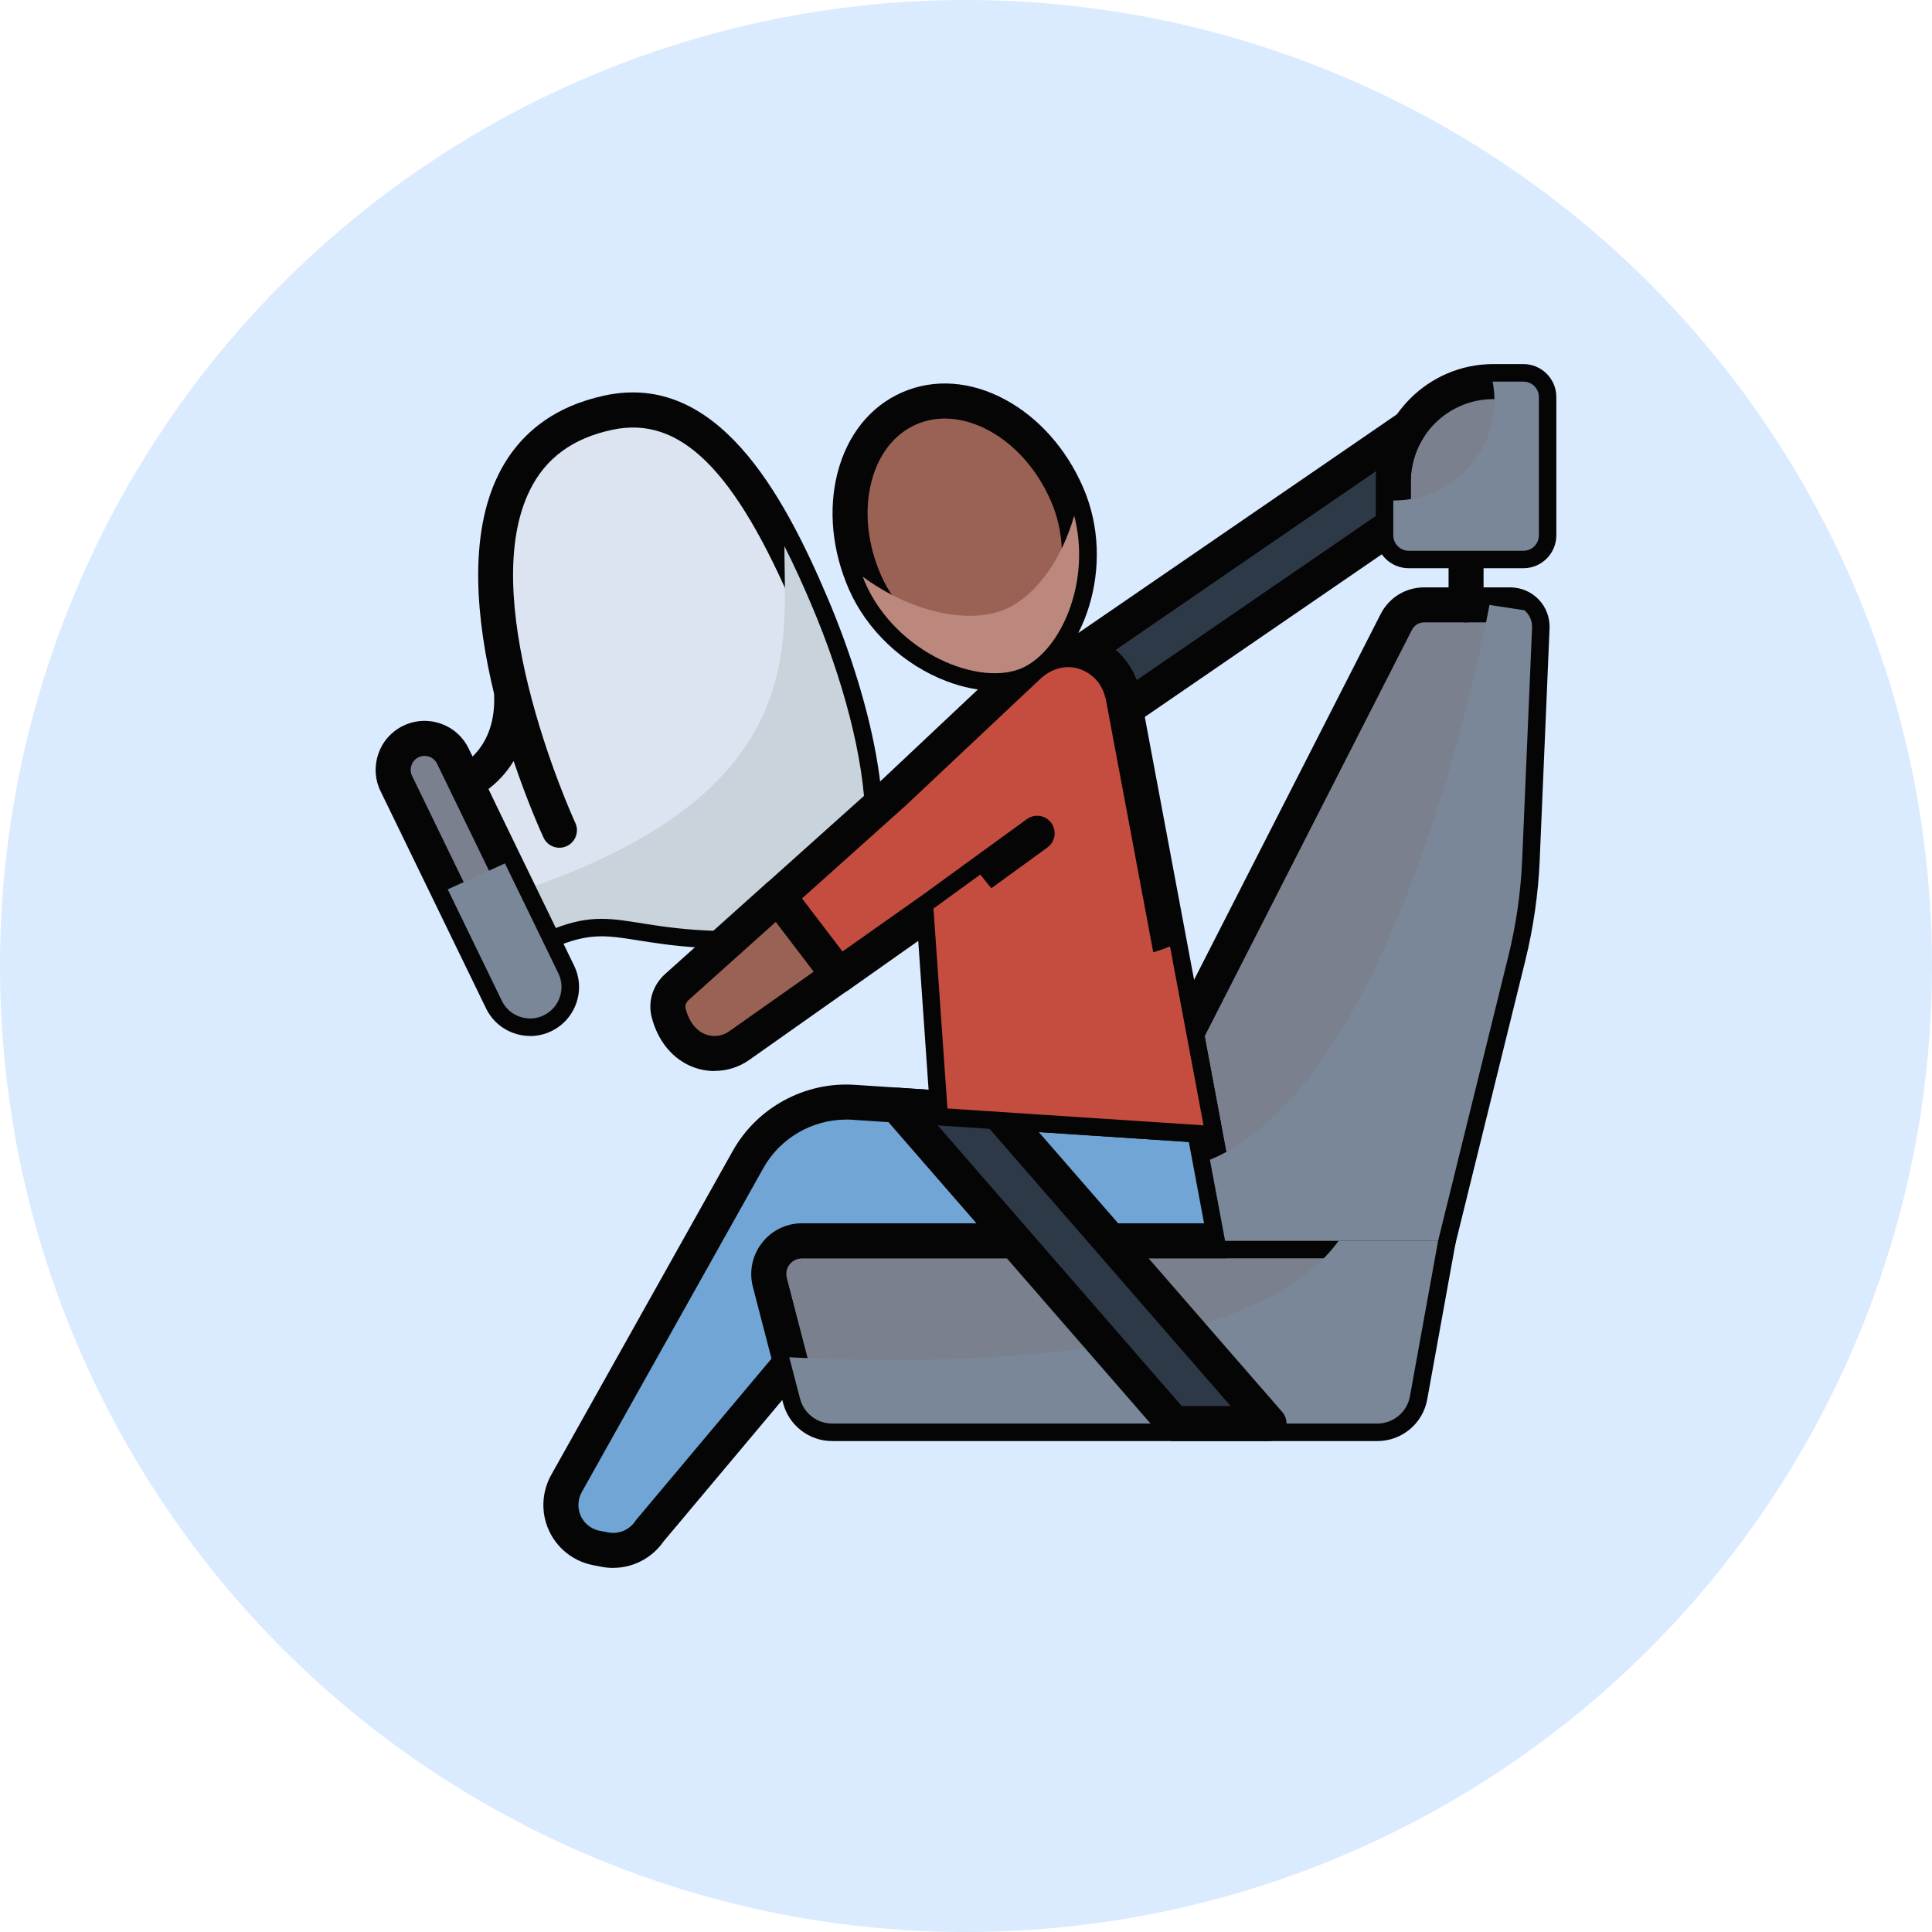 <ns0:svg xmlns:ns0="http://www.w3.org/2000/svg" viewBox="0 0 360 360" width="200" height="200"><ns0:defs><ns0:style>.cls-1{fill:#050505;}.cls-2{fill:#2e3948;}.cls-3{fill:#daeaff;}.cls-4{isolation:isolate;}.cls-5{fill:#798798;}.cls-6{fill:#996254;}.cls-7,.cls-8{mix-blend-mode:multiply;}.cls-9{fill:#71a5d6;}.cls-8{fill:#bc887e;}.cls-10{fill:#c8d3dc;}.cls-11{fill:#c54d40;}.cls-12{fill:#7b808e;}.cls-13{fill:#dbe4f0;}</ns0:style></ns0:defs><ns0:g class="cls-4"><ns0:g id="Titles"><ns0:circle class="cls-3" cx="180" cy="180" r="180" /><ns0:path class="cls-12" d="M228.29,231.21l-7.24-38.61,39.13-76.71c1-1.95,3-3.18,5.19-3.18h16.06c2.31,0,4.15,1.92,4.05,4.23l-1.84,43.21c-.26,6.07-1.12,12.11-2.58,18.01l-13.09,53.05h-39.68Z" /><ns0:path class="cls-1" d="M267.97,234.47h-39.68c-1.57,0-2.92-1.12-3.21-2.66l-7.24-38.61c-.13-.71-.03-1.44.3-2.08l39.13-76.71c1.56-3.06,4.66-4.96,8.1-4.96h16.06c1.98,0,3.91.82,5.28,2.25s2.11,3.39,2.03,5.38l-1.84,43.21c-.27,6.28-1.17,12.55-2.67,18.65l-13.09,53.05c-.36,1.46-1.67,2.48-3.17,2.48ZM231,227.94h34.41l12.48-50.57c1.4-5.68,2.24-11.52,2.49-17.37l1.84-43.21c.01-.28-.11-.47-.22-.58-.11-.11-.29-.24-.57-.24h-16.06c-.97,0-1.84.54-2.28,1.4l-38.62,75.72,6.53,34.85Z" /><ns0:path class="cls-12" d="M267.97,231.21l-5.25,28.97c-.53,2.94-3.09,5.08-6.08,5.08h-101.58c-2.82,0-5.28-1.9-5.98-4.63l-5.63-21.68c-1.02-3.92,1.94-7.74,5.98-7.74h118.55Z" /><ns0:path class="cls-1" d="M256.64,268.52h-101.58c-4.3,0-8.06-2.91-9.14-7.07l-5.63-21.68c-.74-2.85-.13-5.82,1.67-8.15,1.8-2.33,4.53-3.67,7.47-3.67h118.55c.97,0,1.88.43,2.5,1.17s.88,1.72.71,2.67l-5.25,28.97c-.81,4.5-4.72,7.76-9.29,7.76ZM149.42,234.47c-.91,0-1.75.41-2.31,1.13s-.75,1.64-.52,2.52l5.63,21.68c.33,1.29,1.5,2.19,2.83,2.19h101.58c1.41,0,2.62-1.01,2.87-2.4l4.55-25.12h-114.64Z" /><ns0:path class="cls-9" d="M228.29,231.21h-78.84c-4.06,0-7.03,3.84-6.01,7.77l3.89,14.99-26.27,31.3c-1.82,2.72-5.09,4.09-8.3,3.49l-1.57-.3c-3-.56-5.43-2.75-6.32-5.66h0c-.64-2.13-.4-4.43.69-6.37l33.84-60.38c3.94-7.03,11.57-11.17,19.61-10.64l65.24,4.29,4.03,21.51Z" /><ns0:path class="cls-1" d="M114.28,292.16c-.7,0-1.41-.06-2.12-.2l-1.58-.3c-4.21-.79-7.6-3.83-8.84-7.92-.9-2.96-.54-6.21.97-8.91l33.84-60.39c4.53-8.08,13.43-12.91,22.67-12.3l65.24,4.29c1.49.1,2.72,1.19,2.99,2.65l4.03,21.51c.18.95-.08,1.94-.7,2.69-.62.75-1.54,1.18-2.51,1.18h-78.84c-.92,0-1.77.42-2.33,1.14-.56.73-.75,1.65-.52,2.54l3.89,14.99c.27,1.02.02,2.11-.66,2.92l-26.17,31.18c-2.16,3.11-5.68,4.92-9.39,4.92ZM157.66,208.62c-6.33,0-12.29,3.45-15.41,9.02l-33.84,60.38c-.65,1.16-.8,2.55-.42,3.83.53,1.76,1.99,3.06,3.8,3.4l1.58.3c1.93.36,3.89-.46,4.99-2.1.07-.1.14-.19.21-.28l25.19-30.01-3.47-13.36c-.74-2.86-.13-5.84,1.67-8.18,1.81-2.34,4.54-3.68,7.49-3.68h74.91l-2.84-15.16-62.72-4.13c-.38-.03-.76-.04-1.14-.04Z" /><ns0:path class="cls-12" d="M276.7,71.11h7.4c1.46,0,2.64,1.18,2.64,2.64v26.24c0,1.46-1.18,2.64-2.64,2.64h-21.85c-1.46,0-2.64-1.18-2.64-2.64v-11.79c0-9.43,7.66-17.09,17.09-17.09Z" /><ns0:path class="cls-1" d="M283.86,105.88h-21.37c-3.39,0-6.14-2.75-6.14-6.14v-9.99c0-12.08,9.83-21.91,21.91-21.91h5.6c3.39,0,6.14,2.75,6.14,6.14v25.76c0,3.39-2.75,6.14-6.14,6.14ZM262.88,99.35h20.59v-24.98h-5.21c-8.48,0-15.38,6.9-15.38,15.38v9.6Z" /><ns0:path class="cls-1" d="M273.18,115.97c-1.8,0-3.26-1.46-3.26-3.26v-10.09c0-1.8,1.46-3.26,3.26-3.26s3.26,1.46,3.26,3.26v10.09c0,1.8-1.46,3.26-3.26,3.26Z" /><ns0:path class="cls-2" d="M262.68,79.53l-61,41.87c.35.1.7.21,1.05.35,3.39,1.36,5.86,4.36,6.53,7.95l.45,2.43,49.9-34.25v-8.12c0-3.78,1.13-7.28,3.06-10.22Z" /><ns0:path class="cls-1" d="M209.71,135.39c-.42,0-.85-.08-1.25-.25-1.02-.42-1.76-1.33-1.96-2.41l-.45-2.43c-.47-2.51-2.17-4.57-4.54-5.52-.21-.08-.44-.16-.73-.24-1.22-.35-2.12-1.36-2.33-2.61s.33-2.5,1.37-3.22l61-41.87c1.29-.88,3.02-.73,4.13.36,1.11,1.09,1.3,2.82.44,4.12-1.65,2.51-2.52,5.43-2.52,8.43v8.12c0,1.08-.53,2.08-1.42,2.69l-49.91,34.25c-.55.38-1.2.57-1.85.57ZM207.87,121.1c1.75,1.51,3.11,3.44,3.93,5.63l44.55-30.58v-6.4c0-.66.03-1.33.09-1.98l-48.57,33.34Z" /><ns0:path class="cls-13" d="M104.23,154.7s-32.04-68.98,9.15-77.81c17.82-3.82,29.07,15.15,37.85,35.87,11.52,27.16,16,58.76-2.54,60.24-32.69,2.62-32.36-6.21-48.38,1.31l-13.51-28.53s9.43-3.93,8.49-17.13" /><ns0:path class="cls-1" d="M100.31,177.58c-1.22,0-2.39-.69-2.95-1.87l-13.51-28.53c-.38-.81-.42-1.73-.1-2.57.32-.83.97-1.5,1.79-1.84.26-.12,7.07-3.26,6.52-13.52-3.27-13.5-4.88-29.39.86-40.91,3.86-7.73,10.51-12.66,19.78-14.65,20.74-4.44,33.09,17.86,41.54,37.79,8.28,19.54,14.43,44.89,6.82,57.44-2.65,4.37-6.84,6.9-12.11,7.33-15.7,1.26-24-.07-30.06-1.03-6.39-1.02-9.6-1.53-17.2,2.04-.45.21-.92.31-1.38.31ZM112.05,167.94c2.56,0,5.02.39,7.87.85,5.73.91,13.58,2.16,28.51.97,3.23-.26,5.46-1.59,7.05-4.21,5.14-8.47,2.22-29.17-7.25-51.51-11.24-26.52-21.46-36.67-34.16-33.95-7.33,1.57-12.34,5.23-15.3,11.17-4.92,9.87-3.37,24.14-.33,36.52.02.06.03.13.05.2,3.4,13.77,8.61,25.14,8.71,25.35.76,1.63.05,3.57-1.59,4.33-1.63.76-3.57.05-4.33-1.58-.29-.63-2.86-6.24-5.57-14.28-1.47,2.43-3.24,4.12-4.71,5.23l10.91,23.04c4.04-1.59,7.16-2.13,10.14-2.13Z" /><ns0:g class="cls-7"><ns0:path class="cls-10" d="M148.69,173.01c18.55-1.48,14.06-33.08,2.54-60.24-1.6-3.76-3.27-7.47-5.06-10.99-.11,18.1,5.2,46.18-49.72,64.41l3.85,8.13c16.02-7.52,15.69,1.31,48.38-1.31Z" /></ns0:g><ns0:rect class="cls-12" x="83.09" y="135.32" width="11.71" height="56.71" rx="4.26" ry="4.26" transform="translate(-62.57 55.3) rotate(-25.9)" /><ns0:path class="cls-1" d="M98.78,193.04c-1,0-2.01-.17-2.99-.51-2.3-.8-4.16-2.44-5.22-4.63l-19.66-40.48c-2.2-4.52-.3-9.99,4.22-12.18,2.19-1.06,4.66-1.21,6.97-.41s4.15,2.44,5.22,4.63l19.66,40.48c1.06,2.19,1.21,4.66.41,6.97-.8,2.3-2.44,4.15-4.63,5.22-1.26.61-2.61.92-3.98.92ZM79.11,140.85c-.39,0-.77.09-1.13.26-1.28.62-1.82,2.18-1.2,3.46l19.66,40.48c.3.62.83,1.09,1.48,1.32.65.23,1.36.18,1.98-.12.62-.3,1.09-.83,1.32-1.48.23-.65.18-1.36-.12-1.98l-19.66-40.48c-.3-.62-.83-1.09-1.48-1.32-.28-.1-.56-.14-.85-.14Z" /><ns0:path class="cls-11" d="M209.3,129.95c-.44-2.36-1.56-4.59-3.36-6.19-1.22-1.09-2.6-1.85-4.05-2.3-3.6-1.11-7.53.05-10.28,2.64l-25.21,23.72-21.41,19.19,11.27,14.77,17.68-12.47,19.31-14.04-19.31,14.04,2.6,37.25,47.72,3.14-14.95-79.75Z" /><ns0:path class="cls-1" d="M224.26,212.96c-.07,0-.14,0-.21,0l-47.72-3.14c-1.63-.11-2.93-1.4-3.04-3.03l-2.19-31.47-12.94,9.13c-1.43,1.01-3.41.71-4.48-.69l-11.27-14.77c-1.03-1.35-.85-3.27.42-4.41l21.38-19.16,25.18-23.7c3.72-3.5,8.88-4.79,13.47-3.38,1.95.6,3.72,1.6,5.27,2.99,2.23,2,3.79,4.85,4.39,8.02l14.95,79.75c.19.99-.1,2.01-.77,2.77-.62.7-1.51,1.1-2.44,1.1ZM179.6,203.49l40.68,2.68-14.18-75.61h0c-.33-1.77-1.16-3.32-2.32-4.36-.84-.75-1.79-1.29-2.84-1.61-2.36-.73-5.07,0-7.08,1.9l-25.21,23.72s-.04.04-.06.05l-19.16,17.17,7.53,9.88,15.09-10.65,19.29-14.03c1.46-1.06,3.5-.74,4.56.72.42.58.62,1.25.62,1.92,0,1.01-.47,2-1.34,2.64l-17.85,12.98,2.27,32.6Z" /><ns0:path class="cls-6" d="M126.13,183.92c-1.34,1.2-1.98,3.04-1.54,4.78,1.91,7.57,8.81,9.22,13.16,6.14l18.52-13.07-11.27-14.77-18.87,16.92Z" /><ns0:path class="cls-1" d="M133.14,199.57c-1.31,0-2.63-.23-3.89-.7-3.82-1.41-6.68-4.83-7.83-9.38-.73-2.89.24-5.96,2.53-8.01h0s18.87-16.92,18.87-16.92c.68-.61,1.57-.9,2.48-.82.91.09,1.74.55,2.29,1.27l11.27,14.77c.54.7.77,1.6.63,2.47-.13.88-.62,1.66-1.34,2.17l-18.52,13.07c-1.92,1.36-4.19,2.06-6.48,2.06ZM128.31,186.35c-.47.42-.69,1.03-.56,1.55.62,2.46,1.96,4.19,3.76,4.85,1.46.54,3.09.32,4.35-.57l15.76-11.12-7.07-9.27-16.24,14.56Z" /><ns0:path class="cls-6" d="M198.79,92.03c5.84,13.34-.24,28.72-8.24,32.39-7.9,3.62-23.54-2.58-29.38-15.93s-2.15-27.84,8.24-32.39c10.39-4.55,23.54,2.58,29.38,15.93Z" /><ns0:path class="cls-1" d="M185.35,128.7c-2.83,0-5.9-.59-9.01-1.78-8.02-3.06-14.81-9.46-18.16-17.12-3.11-7.11-3.87-14.79-2.14-21.61,1.81-7.11,6.09-12.47,12.06-15.08,5.97-2.61,12.81-2.12,19.26,1.38,6.18,3.35,11.31,9.12,14.42,16.23h0c6.49,14.82-.09,32.18-9.87,36.66-1.91.88-4.14,1.31-6.56,1.31ZM176.06,77.99c-1.86,0-3.66.36-5.34,1.1-4.08,1.79-7.05,5.59-8.35,10.71-1.38,5.42-.74,11.59,1.79,17.38,2.67,6.09,8.09,11.19,14.51,13.64,4.07,1.55,8.01,1.79,10.53.63,6.2-2.84,11.83-16.2,6.61-28.12h0c-2.53-5.79-6.64-10.45-11.55-13.11-2.74-1.48-5.53-2.23-8.2-2.23Z" /><ns0:path class="cls-8" d="M187.6,113.39c-6.75,3.1-17.76.8-26.84-5.94.14.35.26.7.41,1.05,5.84,13.34,21.49,19.55,29.38,15.93,7.2-3.3,12.81-16.09,9.61-28.34-2.33,8.22-7.11,14.81-12.57,17.32Z" /><ns0:g class="cls-7"><ns0:path class="cls-5" d="M283.86,71.11h-5.6s-.09,0-.13,0c.21,1.13.34,2.3.34,3.49,0,10.3-8.35,18.65-18.65,18.65-.07,0-.13,0-.2,0v6.5c0,1.59,1.29,2.88,2.88,2.88h21.37c1.59,0,2.88-1.29,2.88-2.88v-25.76c0-1.59-1.29-2.88-2.88-2.88Z" /></ns0:g><ns0:g class="cls-7"><ns0:path class="cls-5" d="M267.97,231.21l13.09-53.05c1.46-5.9,2.32-11.94,2.58-18.01l1.84-43.21c.05-1.29-.51-2.44-1.41-3.22l-6.53-1s-15.73,88.28-52.09,103.39l2.83,15.11h39.68Z" /></ns0:g><ns0:g class="cls-7"><ns0:path class="cls-5" d="M155.06,265.26h101.58c2.99,0,5.55-2.14,6.08-5.08l5.25-28.97h-18.54c-16.98,23.62-78.06,22.96-102.36,21.7l2.01,7.72c.71,2.73,3.17,4.63,5.98,4.63Z" /></ns0:g><ns0:polygon class="cls-2" points="206.85 231.21 185.95 207.17 167.13 205.93 189.1 231.21 218.71 265.26 236.46 265.26 206.85 231.21" /><ns0:path class="cls-1" d="M236.46,268.52h-17.75c-.94,0-1.84-.41-2.46-1.12l-51.58-59.32c-.86-.99-1.05-2.41-.46-3.59.59-1.18,1.82-1.89,3.14-1.81l18.82,1.24c.87.06,1.68.46,2.25,1.11l50.51,58.08c.84.96,1.04,2.33.51,3.49s-1.69,1.91-2.97,1.91ZM220.2,261.99h9.1l-44.91-51.65-9.65-.63,45.47,52.29Z" /><ns0:g class="cls-7"><ns0:path class="cls-11" d="M182.66,162.96l-8.72,6.34,2.6,37.25,47.72,3.14-6.25-33.35c-16.08,6.79-28.43-4.32-35.34-13.38Z" /></ns0:g><ns0:g class="cls-7"><ns0:path class="cls-5" d="M101.33,189.18c2.91-1.41,4.12-4.92,2.71-7.82l-9.95-20.48-10.66,4.84,10.08,20.76c1.41,2.91,4.92,4.12,7.82,2.71Z" /></ns0:g></ns0:g></ns0:g></ns0:svg>